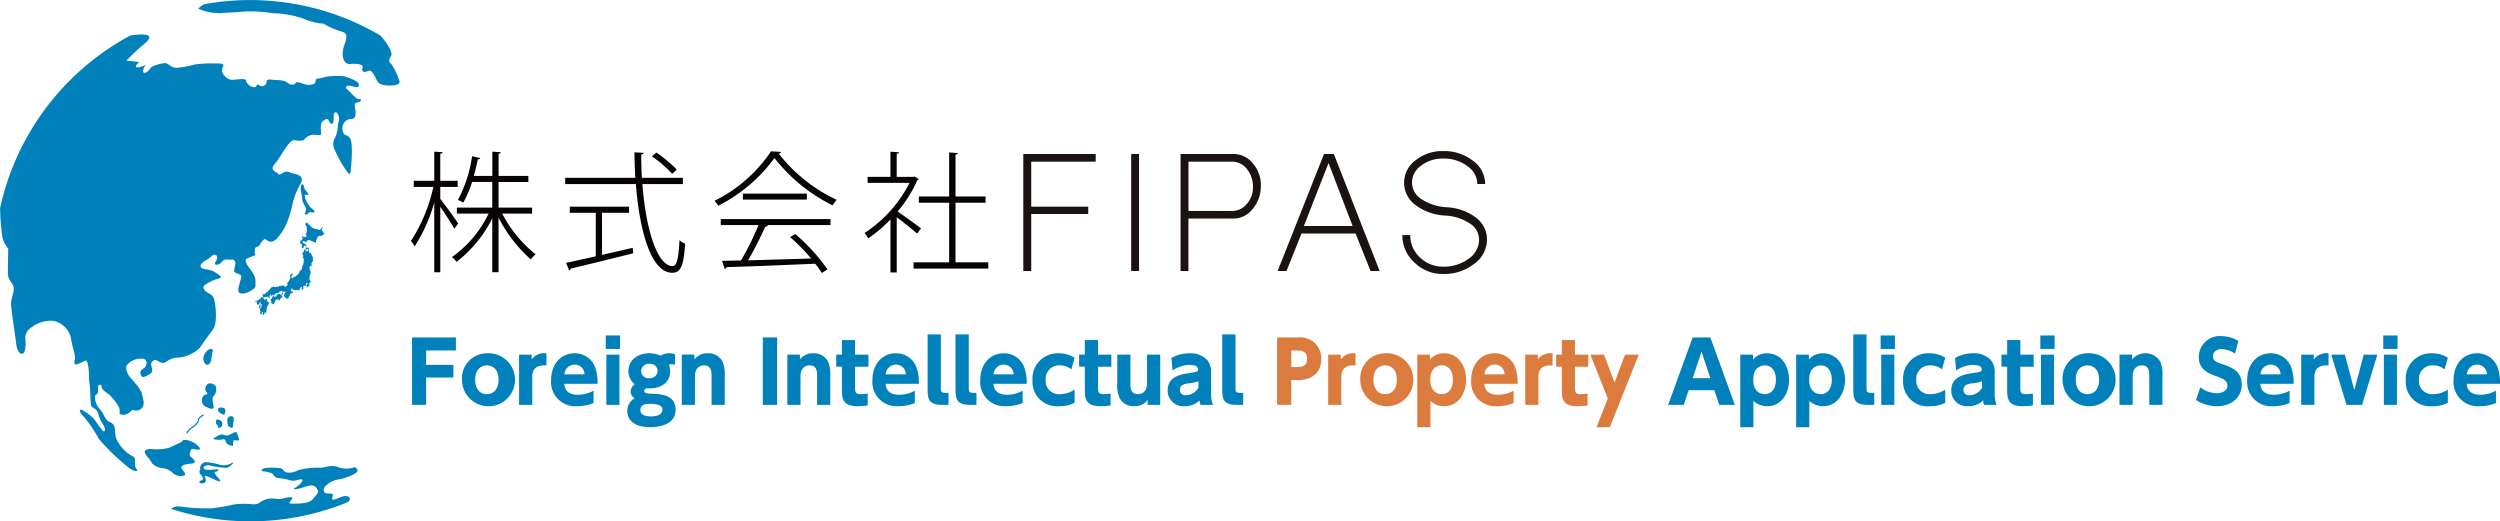 <svg xmlns="http://www.w3.org/2000/svg" width="350" height="73" viewBox="0 0 350 73">
  <g id="グループ_785" data-name="グループ 785" transform="translate(-141.656 -401.914)">
    <path id="パス_3787" data-name="パス 3787" d="M180.162,496.868c.546-.049.1-.447-.4-.846s-1.592-.7-1.79-.4-1.293.647-1.792.945a6.606,6.606,0,0,1-2.586.2c-1.393.027-.9.647-.447,1.2a5.669,5.669,0,0,1,.6.844,2.432,2.432,0,0,0,1.492.647,2.443,2.443,0,0,1,1.344.647,1.6,1.6,0,0,0,1.492.4c.7-.15-.15-.7-.25-1.095s.7-.547,1.392-.6.547-.348.15-.745-.5-.249-.3-.944.547-.2,1.094-.25" transform="translate(-10.761 -31.995)" fill="#0081bb"/>
    <path id="パス_3788" data-name="パス 3788" d="M185.812,500.707a10.722,10.722,0,0,0,2.438.347c.448-.149,1.194-.895.7-.7a2.112,2.112,0,0,1-1.592.3,9.676,9.676,0,0,0-2.041-.4.869.869,0,0,0-.795,1.1s-.349.2.1.695.3.7-.05.8-.2.5.4.348.15-.946.15-.946-.2-.2.5.051,1.442.745,1.641.647-.448-.7-.547-.845-.348-.5-.05-.5.6-.4.149-.349-1.591.2-1.79-.1.3-.5.8-.447" transform="translate(-14.819 -33.644)" fill="#0081bb"/>
    <path id="パス_3789" data-name="パス 3789" d="M207.241,454.439v0Z" transform="translate(-22.747 -17.996)" fill="#0081bb"/>
    <path id="パス_3790" data-name="パス 3790" d="M204.454,456.014l-.007,0-.023-.014c-.053-.073.021-.089-.08-.261l-.033-.048-.031-.04c-.1-.117-.022-.163-.141-.293l-.048-.054-.039-.033-.035.01-.027.017-.021,0-.017-.022-.018-.035a.254.254,0,0,1-.043-.178l0-.03-.01-.028-.055-.061-.018-.034.005-.038.012-.014.007-.008h.007v-.093l-.008-.015-.009-.027-.012-.035-.009-.03v-.013l.013-.017.006-.007v-.008l-.007-.094-.069.057-.078.027-.007-.006-.015-.007-.024-.019-.03-.021-.024-.018-.029-.014-.031-.018-.031-.025-.015-.015-.008-.015v.016l-.011.044a.474.474,0,0,1-.024.154l0,.029,0,.029a.835.835,0,0,0,.008.107l0,.037,0,.022h.007c.063-.014.1-.032.1-.1l.012-.024h.016l.014.005.008.007.008-.008.005-.014.02-.016.02-.023.014-.01.016.007.014.006.016.02.017.022.008.02.011.035,0,.044-.01.045-.009.074,0,.041-.011.039-.02.017-.022.008-.014,0-.041-.055H203.6l-.017-.014-.023-.012-.016-.035-.018-.028-.007,0h-.014l-.015.015,0,.016-.006.029.01.028,0,.044,0,.028-.014.01-.022-.006-.008-.015-.015-.012-.022,0h-.029l-.013,0v-.008l.006-.008.005-.022.022-.017.005-.022-.01-.043-.025-.041-.009-.035-.018-.027-.032-.034-.039-.025-.016-.013v.008l-.011.023-.006.028-.005.031-.012.007-.024-.02-.031-.021-.008-.012-.018.046,0,.013c.008.161.047.1-.021.286l-.012.029-.014.007c-.152.008-.1.052-.154.152l-.019.029-.012.022.008.016.016,0h.013c.108-.023.019.1.025.142l.017.027.023.014.022,0,.016.014.005.065v.087l0,.067,0,.035-.012.032-.021.024-.02.022-.02.017-.044,0-.037,0-.014-.008.025.05.08.008.007-.008.014-.008.02-.016.021-.016.022.014.025.046.015.072.019.063a1.366,1.366,0,0,1-.026.482l-.019.124-.019.112c-.044.154-.123.172-.15.4l-.012.1-.008.08-.01.058-.024.054a1.88,1.88,0,0,1-.257.231l-.04.046-.017.045-.01.058-.029.075-.038.077-.031.067-.018.039-.02.022-.035.018-.048.032-.048.04-.027.03-.027.032-.034.024c-.052.055-.119.108-.167.167l-.034.017-.03.01c-.082.051-.177.026-.255.08l-.01.037-.012.036-.018.047-.032.031-.044.01-.037-.005-.014-.02-.017-.02-.029,0-.023-.007-.022-.006-.01-.022v-.029l0-.028,0-.037,0-.035-.01-.029-.016-.028-.033-.025-.022-.02,0-.015.027-.016.056-.027.05-.027.021-.015.013-.008.034-.017.034-.031,0-.037-.009-.028.012-.023.02-.03,0-.036-.01-.037-.039-.019-.044,0-.036,0-.026.017-.02.037-.027.039-.026.025-.041.033-.048.018-.036.018-.021.01-.007.007-.02.016-.018.037,0,.05.013.072c.167.284-.038.4-.137.649l-.025.054-.039.048-.04.045-.031.048-.041.046-.026.038-.018.039-.024.053-.02.029-.012.025,0,.035.018.029.037.018.039.031.029.078,0,.065H200.9l-.024-.025c-.037-.1-.079-.025-.114.018l-.021.016-.012.022-.013.008-.008.007-.014.009-.02.024-.012.021.008.023.008.012,0,.03-.021.009-.029,0L200.6,460l-.029,0h-.023l-.02,0-.025-.02-.016-.02-.022-.014-.029,0c-.084.042-.086-.046-.088-.1l0-.037-.01-.027-.021,0-.027.023-.047.033-.042.025-.027.018h-.029l-.037,0-.035,0-.022.009-.022.008-.014.016h-.02l-.029,0-.037-.011-.037-.012-.038-.005-.029,0-.033.018h-.037l-.029,0-.028.016-.025.031-.025.038-.02.03-.021.01-.029,0-.052,0-.035,0-.044,0-.043,0-.057,0-.05.014-.051,0-.043.01-.036,0-.042.01-.013.008-.015.008-.027.01-.037,0-.016-.007-.007-.013,0-.03-.025-.033-.044-.01-.05,0-.042.026-.042.024-.049.018-.058.012-.048.027-.035.017-.035.018-.021.016-.005.022-.005.03-.027.024-.025.023-.021.017-.021.014-.019.017-.023.017-.009.037-.021.037-.012.018-.014.008-.02.023-.019.025-.021.016h-.022l-.022.009-.014.015v.022l-.005.016-.012.022-.027.031-.032.039-.034.039-.026.024-.022.009-.014.008-.014.008-.012.024,0,.022-.007.008h-.037l-.029,0-.034.018-.028.016-.034.025c-.163.229-.04.212-.353.225h-.029l-.035.018-.034.024-.026.031-.014.008-.005.016-.005.022,0,.038.015.02.018.035.018.042.012.057.018.042,0,.031,0,.022-.022.022-.012.024-.012.014-.016,0-.015-.014-.024-.027-.016-.019-.015-.006-.022.008-.027.01-.021.016-.013.016-.006.022v.008l-.008-.008-.016-.012-.022-.006-.022-.005-.022.014-.01.039-.012.044-.017.052-.012.03-.011.03-.014.016-.005.022-.012.016-.022-.005c-.1-.07-.109-.06-.156.048l-.012.023.006,0h.016l.014.006.011.022-.022.016-.028.008-.02.017-.022.009-.007-.006-.017-.022-.014-.02-.017-.013-.016-.021-.016-.005-.007-.007-.006.008-.006.022-.019.029-.02.024-.013.023.009.014.023.019.031.027.017.028-.014.015-.021,0-.024-.02-.023-.028-.037,0-.028.009-.028.01-.031-.006-.014-.027-.018-.027-.009-.014-.005.007-.014.014-.013.018-.005.027-.013.023-.013,0h-.029l-.007.009-.021.016-.02.031,0,.022.008.02.008.007.008.014h.014l.023,0,.028,0,.013-.016.006-.022.007-.009.012-.015.022-.008.021-.01v.028l.016.029.025.035.009.028,0,.037-.012.037,0,.036,0,.029.009.022.013.005.016.007v.007l0,.021-.013.016-.014.016.009.014.023,0,.029,0,.019-.01.009.014,0,.029.035.071,0,.027.016.029.022.005.022-.008.012-.016.014-.018.021-.008.022-.008-.008-.007v-.022l.012-.024.006-.015.008-.007h.014l.022,0h.029l.022-.01.005-.02,0-.022,0-.03.005-.022.023-.008.02-.009.007-.023-.01-.02-.024-.022-.016-.019V462.3l.007-.008v-.022l-.009-.02c-.027-.045.031-.05.063-.048l.036.01.037.018.033.035.009.035,0,.044,0,.037,0,.02.015.014.029,0,.022.007.024.005.014.013.017.014.021.006.016,0,.009.021-.012.039-.01.044-.019.031h-.029l-.014.009,0,.02.01.029.008.021.008.008v.006l.017.015.008.019,0,.045,0,.029-.005.016-.022.008-.025.024-.027.023-.02.032-.018.045-.017.06-.017.052-.014.022-.013.008-.023,0-.022-.012-.018-.035,0-.044.011-.035.006-.031,0-.022-.016-.014-.008-.007.005-.016.014-.007.014,0,.021.006.023,0,.023.007.008.007.006-.008a.634.634,0,0,0,.042-.185v-.014l-.007.01-.012.013-.029.025-.019.023-.014.008-.006.015-.016.008-.019.01h-.029l-.015-.02c-.012-.052,0-.138.077-.108l.014,0,.006-.014c.017-.065.034-.093-.02-.159l-.008-.014h-.008l-.022,0c-.1.046-.063.055-.087.174v.022l-.012.022c-.035.1-.131.2-.063.3l.016.02.016.013.006-.007.013-.023.018-.038.021-.016.008.012,0,.046c-.046.126.023.117.056.242l-.006.02-.01.059,0,.059.012.035.023.02.039.04.025.033v.023l-.012.03-.018.037-.012.038h-.022l-.02,0-.029.008,0,.029.01.035.031.035.016.028.018.019.015.014.023.012.038.019.037.011.022-.009.012-.016v-.007l.084.045.039-.054-.008-.016-.01-.035-.02-.048-.024-.035-.017-.035,0-.042.02-.037.035-.025h.035l.023.011.017.022.009.035.011.035a.227.227,0,0,1-.036.285l-.02.016-.007.007.008.008c.121.088.1-.055.187-.024l.023.005.018-.022.019-.037.012-.023.014-.016.028-.018.019-.022.007-.014-.01-.03,0-.035-.01-.028-.009-.014-.007-.007,0-.024.007-.02.019-.016.022-.01h.022l.015.006.024.02.009.027.008.007v.008l.009.022.022.005.044,0,.034-.032,0-.037,0-.037,0-.037v-.013l.014-.016.014-.016.019-.024.018-.045,0-.051,0-.043a.74.74,0,0,1,.024-.242l0-.051,0-.043.009-.052.011-.052.017-.06.023-.054.027-.032.027-.022.006-.022,0-.029.007-.015.02-.022.027-.033.025-.037.02-.031.011-.037.034-.031.028-.024,0-.016-.007-.012,0-.029-.01-.035-.022-.014-.023,0-.009-.014.014-.016.021-.016.021-.016,0-.044-.018-.056-.04-.048-.062-.038-.068-.038-.052-.018-.022,0-.012.015-.035.009-.035.01-.009-.005v-.007l0-.029,0-.029.015-.008.021,0,.058,0,.05-.012.012-.03-.01-.035,0-.045,0-.028,0-.03v-.022l-.017-.029-.025-.025-.022-.019-.031-.006-.035.011-.026.023-.02.023-.012.031-.013.023-.014.008h-.022l-.03,0-.03-.021-.022-.011h-.023l-.028,0-.035,0-.046-.034-.042-.061c-.068-.1-.073-.187.032-.248l.014.006.022.005.014.007.017.012.022.013.053.016.052,0,.021-.016,0-.023v-.022l0-.022,0-.028.012-.017.016.007,0,.029.009.035.037.01.043,0h.022l.014-.007.021,0,.022-.008.013-.016.005-.023.02-.023.02-.017.008.008.009.014.014.014.023.019.016.022.017.02.022.021.024.019.037.012.031.011.031.02.022.012.023.006.021-.016.018-.024.013-.029,0-.035,0-.037-.008-.02,0-.022v-.022l-.008-.022,0-.02.006-.023.005-.029.02-.016.013-.016.013-.008v-.007l.007-.014.018-.032.012-.029-.014-.006-.023-.007v-.014l.005-.023.02-.009h.088l.044.012,0,.022-.021.023-.012.023-.013.016-.006.014-.012.022,0,.037-.005.039.009.02.015.006.021,0,.014-.016,0-.029.006-.029v-.016l.015.007.022.013.037.018.038,0,.019-.022.02-.039.046-.039.048-.033.027-.017h.044l.027-.01.015.007.016.012,0,.029,0,.022-.007-.007-.008-.007-.022-.005-.022.016,0,.037,0,.044,0,.035-.005.024-.007.008-.013.008-.029.01-.026.016-.015.01-.014.007-.014.009-.012.016v.015l.008.02.016.022.008.02-.005.015c-.1.042-.056.02-.075.152l-.012.03-.02.016-.029.01-.05.019-.04.025-.014.015v.015l0,.02-.014.018-.014.008-.014.007h-.008v.008l.008.014.016.013.009.027.01.029.019.041.016.028.023.02.024.02,0,.037-.005.036-.012.023-.014.008,0,.016-.005.022v.036l.018.044.035.054.039.04.044.011.036,0,.008.008-.006.014v.014l.009.022.023.02.038.018.044.018.037.01h.035l.014-.016.005-.016v-.013l.006-.023.013-.022.035-.018.018-.024-.009-.027-.016-.021c-.013-.105.1-.042.109-.175l.012-.038.01-.037.02-.029.005-.031.006-.022-.008-.022-.01-.021.007-.016.027-.016.036,0,.037.005.015.005.007.007.007-.015.005-.03.012-.03.01-.03.015-.016.022-.008.027,0,.052,0,.044,0,.015.006h.015l.037,0,.028,0h.022l.008.007.022,0,.023.021.031.026.033.041.033.041.032.034.022.006.007-.009,0-.022.012-.038a.589.589,0,0,0,.017-.152l.012-.031.02-.023a1.048,1.048,0,0,1,.185-.131l.02-.024.02-.016.022-.01.022,0,.012-.014v-.029l0-.021-.008-.016v-.022l0-.022-.009-.02c-.044-.031-.108-.1-.055-.148l0-.03,0-.044,0-.036.036,0,.038.005h.027l.022-.009.007-.009.005-.007h.009l.007,0h.013l.014-.014,0-.044c-.04-.135.012-.12,0-.218l-.008-.022v-.007l-.022.009-.013.015,0,.029,0,.029-.007.023-.015-.007c-.086-.029-.082.047-.034.1V461l-.022,0h-.015l-.022.01-.012.016-.012.022-.02.032-.013.007-.028.018-.041.018-.036.018-.028,0-.037-.012-.031-.019-.022-.013-.024-.014-.015-.012-.022-.013-.023-.019-.024-.013-.014-.006h-.022l-.036.01-.042.011h-.013c-.054.009-.068-.032-.1.037l-.019.039-.025.031-.014.008h-.014l-.007,0h-.014l-.02.018-.021.016,0,.037.01.035.017.035.011.035-.007.016-.012.009-.029.009-.035.011-.036,0-.036.01-.029,0-.029,0-.036.01-.02.016-.035.016-.05.005-.052-.018-.018-.034a.194.194,0,0,1-.009-.109l.005-.028.012-.016h.016l.022,0,.026-.023.027-.031.012-.023,0-.022-.016-.029-.008-.02.02-.01.03.007.029.012.015.007.014-.009.012-.016.012-.023.012-.029.02-.031.042-.025.069-.035.071-.013.051,0,.031.018.044,0,.042-.018.034-.032.026-.038.04-.027.028-.015.02-.023.027-.032.039-.04.028-.023.034-.019.037-.016.035-.01.035-.01.036-.01c.228-.029.093.03.263.116l.046.01.037,0,.063-.011.049-.018.02-.03.027-.023.042-.011.046.024.018.05,0,.065-.016.06-.032.054-.048.046-.082.065-.018.024,0,.028.015.022.008.005.007.006,0,.029-.005.039-.024.052-.026.038v.022l.016.022.01.042.018.042.046.033.045.018.045.01.029.021.026.04.011.044.009.048.02.036.038.019.059.008.057,0h.052l.029.012.03.012.035-.01.028-.023.02-.024.014-.016c.118-.141-.007-.214.114-.285l.031-.046.027-.039.014-.008h.007l.012-.03.012-.039,0-.037,0-.029,0-.027.018-.032.035-.031.04-.033.026-.024.028-.016.028-.018.042,0,.059,0,.05,0c.158-.05.1-.131,0-.225l-.028,0h-.022l-.023,0-.007-.005c-.137-.091-.148-.184-.071-.329l.027-.039.019-.022.014-.008.021-.01.028-.03.032-.024.023.005.009.014v.021l0,.022-.014.023-.025.038-.025.055-.006.035.031,0,.034-.016.025-.031.015-.016.014.014a.184.184,0,0,0,.214.048h.044l.018.044,0,.052,0,.02.006-.008.029-.008.041-.027.056-.025.049-.011.037,0,.035.011h.067l.05,0,.007,0h.007l.057,0,.074.008.031.027.01.029v.014l.064-.013.018-.067.029-.09c.056-.174.1-.151.139-.251l.018-.023.029-.025.019-.023.014-.009.02-.007.022,0,.022-.009.02-.01h.022l.008.006.007,0v.008l.008.014-.005.023-.014.016-.02.023-.005.023-.006.029,0,.03-.006.03.008.011.009.024.01.027,0,.044-.011.058-.009.05-.005.024.014,0,.03,0,.035,0,.029-.01.022-.016.019-.024.013-.029.018-.039.012-.029.022-.018.021-.014.012-.024.01-.044.007-.016,0-.028-.01-.035-.016-.041-.02-.044-.009-.027.005-.023.012-.015.007-.008h.007l.007-.015.02-.031.025-.038.026-.03.037-.012h.028l.037,0,.044,0,.028.005.022.006.017.02.022.02.017.021.014.012.009.007h.006l.008-.009.012-.015.007-.023,0-.029-.01-.035-.009-.031-.016-.02-.008-.006c0-.037-.022-.151.037-.156l.007-.007.006-.023.012-.022,0-.031.007-.022.006-.015.013-.008.022-.008.027-.01.037,0,.044.011.037.019.023.021-.005.022-.025.031a2.015,2.015,0,0,0-.146.185l0,.035.009.031.01.027v.029l0,.035,0,.03.012.042-.007.037-.012.008-.022-.005h-.007v.014l.034.056c.048.054.078-.01.1-.044l.026-.031.034-.04c.118-.123.112-.056.214-.125l.025-.039-.01-.05-.018-.043-.01-.027,0-.037.01-.058.01-.059,0-.037.014-.016.006-.008h.016c.046-.084.046-.118.148-.136l.036,0h.014l.033-.039-.008-.006-.023-.02-.031-.028-.023-.018-.024-.034-.033-.049-.049-.069-.042-.07-.026-.055-.01-.042,0-.044.008-.065,0-.057,0-.037c-.028-.108.071-.187.08-.34l.012-.038.02-.022.018-.039.026-.039.01-.045,0-.043,0-.044,0-.057-.006-.074-.005-.063-.01-.043-.017-.02v-.03l0-.044-.006-.065-.006-.065-.012-.057-.009-.028L204,457.6l-.015-.013-.018-.035-.019-.049-.012-.057,0-.059.014-.087.009-.074.012-.023.022,0a.123.123,0,0,0,.106-.118l.005-.015h.015c.076,0,.114,0,.146.083l.007.016v-.016l-.01-.043,0-.043.012-.03.012-.029,0-.037-.017-.035-.015-.005h-.022l-.017-.012-.016-.029-.009-.02.005-.022.007-.009.013-.016.013-.029,0-.03v-.014l-.008-.007.006-.014.026-.039c.113-.272.091-.1.213-.322l-.01-.035-.018-.035-.01-.028.006-.029,0-.037,0-.028.006-.016-.008-.021-.01-.028.005-.023.012-.022.005-.03.013-.015v-.008" transform="translate(-18.961 -17.965)" fill="#0081bb"/>
    <path id="パス_3791" data-name="パス 3791" d="M209.3,450.837l.014-.008.029,0h.021l.022-.009.019-.024.007-.014.007-.008.007-.008.006-.008.012-.022.006-.03,0-.028-.016-.022-.008-.014-.009,0,0,.007,0,.043,0,.022-.013.014-.022,0h-.029l-.022,0h-.014l-.014.008-.028,0-.028.009-.014.016-.006.007,0-.028-.01-.036,0-.044.006-.022,0-.015-.008-.022-.008-.021-.008-.008-.009-.007-.015-.019-.018-.029-.015-.021-.016-.019-.024-.027-.016-.014-.022,0-.014.009h-.014l-.007-.016-.009-.02,0-.021.006-.03.012-.015.013-.025.007-.02-.01-.022,0-.022.006-.022.007-.023.012-.015.014-.023.005-.022-.009-.013-.008-.014,0-.022.007-.014V450.1h.015l.02-.023.02-.024-.009-.014-.023-.005-.008-.022.005-.022.007-.008.012-.007.022-.018,0-.022-.014-.006-.028,0-.022.01-.012.022-.013.015-.007.016V450l-.065.1-.063.02v.008l-.013.022-.012.03-.019.023-.019.029v.037l0,.008h-.05l-.042.012-.028.008-.022.008-.007.008-.022.01-.035,0-.037,0-.02.008c-.077-.022-.1-.048-.121-.12l-.02-.006-.037,0-.042,0-.052,0c-.065-.026-.132,0-.2-.019l-.037-.005-.037-.011c-.057-.049-.108-.05-.144-.082l-.01-.022-.007-.007,0-.008-.006.009-.02.009-.038,0-.038-.02-.03-.025-.023-.014-.023-.006L207.7,450l-.023-.019-.009-.007-.008-.007-.008-.014-.015-.014-.03-.01-.039-.02-.039-.033-.032-.041-.023-.034-.018-.028-.022-.01-.029-.007-.024-.012-.023-.014,0-.028,0-.044c-.063-.091-.127-.054-.191-.114l-.016-.035-.033-.04-.025-.042-.023-.028-.016-.013-.015-.007h-.014l-.022,0-.016-.02-.035-.055-.008-.021-.023-.006h-.014l-.022.01-.02.015-.005.022-.007.014-.006.023-.019.031-.019.023h-.015l-.008-.008-.014,0-.008-.007-.016-.014-.009-.014-.005.023,0,.029v.029c.022.044,0,.067-.012.11l-.005.022-.007.015c0,.06.022.062.073.089l.046.033.018.042.01.041.016.029c.071.1.023.12.041.228l.009.022.016.027.012.051-.01.058-.011.022-.021.017-.014.016-.012.03-.006.015-.005.015-.007.007.015.007c.139.1-.039.082.072.255l.01.035-.021.018-.034.023c-.11.14-.15.069-.14.15l0,.022.016.021.031.011.016.022v.022l-.012.022.01.028,0,.029.009.022,0,.014-.007.016-.006.007.007.014.016,0h.015l.014.005.024.02.009.035-.01.037-.025.046-.012.036-.012.024-.021.01h-.022l-.021.008-.02.018-.013.016-.022.016-.015-.006-.014-.013,0-.022-.016-.014-.022-.012-.037,0-.028.01-.026.024-.006.029,0,.021-.007.008-.014-.012-.01-.022-.016-.014-.016-.012-.023-.006-.015-.02-.017-.021-.022-.013-.024-.019-.031-.012-.014-.013h-.008l-.013.009-.013.008-.023.008h-.021l-.014,0-.019.014-.007.037-.011.039,0,.029.008.02.009.007.021.008.022-.011.022,0,.008.015.01.028.025.049.016.035-.011.03-.02.024-.027.031-.018.037-.027.039-.023.039a.291.291,0,0,1-.174.116l-.021.016-.018.022-.021.023-.012.024a1.652,1.652,0,0,1,.023.2l0,.043.01.042.011.043.024.035.023.018.024.02.022.006h.016l.019-.008.029-.009.022,0,.008.022.01.02,0,.029v.022l.016.013.007.008.023,0,.007.007,0,.022-.006.022.009.021.01.014-.014.014-.02.019-.027.022-.02.022-.005.023,0,.022v.008l0,.028.013.063.005.071c.01.047-.015.086.05.078l.029.005.016.014.009.005h.007l.022-.008.02-.018.02-.016.014-.023,0-.014.006-.008h.024l.013-.009.024-.06.005-.016.015-.008.013-.015,0-.022-.014-.014-.017,0-.007-.014.005-.015.022-.016.035-.01.034-.018.02-.023v-.014l0-.02.006-.016.015,0,.015.007.022.012.024.012.014.007.015-.008.022-.009.03.006.016.02.008.02v.007h.007l.007-.008.013-.014.022-.01.02-.01.021-.014.013-.009h.016l.005-.014.007-.015,0-.022-.008-.021-.009-.022-.023-.013-.022-.013-.024-.012-.022-.02-.023-.013-.008-.006H206.8l-.029-.006-.029,0-.028,0-.022-.012-.018-.027-.016-.035-.01-.021-.022-.012-.03,0-.028,0h-.029l-.022-.012-.023-.02-.024-.027-.024-.021-.016-.012-.014.008-.013.008-.029.01-.022-.007-.015,0-.008-.022v-.03l0-.02.005-.022.012-.023.02-.031.019-.03,0-.022-.016-.028-.01-.02.021-.024.057-.012.071-.005.052,0,.022,0,.015.007.007.007.01.012.015.014.016.021.024.027.024.027.016.012h.008v-.014l.014-.009.014.007,0,.028,0,.031-.005.014.044.018.007-.007.005-.016.02-.03.026-.039.02-.017.019-.023.02-.031.021-.029.012-.023.021-.016.027-.018.02-.016.026-.025a.216.216,0,0,1,.3-.009l.045.017.052,0,.052,0,.037.012c.18.238.146.031.287.143l.04.041.053.031.037.018h.023l.02-.007.027-.01.037,0,.039.019.024.026.03.012.024.014.022.013.015.013.007.006.008-.006.006-.009a.376.376,0,0,0,.03-.255l0-.037,0-.037a3.2,3.2,0,0,1,.165-.377l.026-.047.012-.014.007.007h.015c.061-.076.112-.144.178-.218l.029-.009.022,0,.022.014.023.012.022.006.037,0,.042-.011.051,0,.037,0,.014.007.016.012.022.014.022,0,0-.028,0-.036,0-.037.007-.021.014,0,.024.012c.073.074.085.042.127-.031l.019-.03.012-.038.012-.023.015-.008.014.005.028-.01.021-.017.013-.014v-.022l.005-.021.013-.009" transform="translate(-22.318 -16.218)" fill="#0081bb"/>
    <path id="パス_3792" data-name="パス 3792" d="M184.918,402.508a7.875,7.875,0,0,0-.784.607,7.325,7.325,0,0,0,2.934.646c1.294-.1,2.238-.1,3.682-.25a21.6,21.6,0,0,1,3.83.25,14.069,14.069,0,0,1,4.229.745,8.993,8.993,0,0,0,2.536.7c.6,0,.2.048,1.541.647s1.99.447,1.99,1.193-.4,1.145-.5,2.14.3,1.788,1.095,1.69,1.741.05,1.692.4-.2.7.3.7.7-.547,1.242.348.5,1.344,1.393,1.493,2.238.1,2.238-.449a8.785,8.785,0,0,0-1.094-2.387c-.2-.348-.647-.348-.1-1.244.252-.41-.379-1.574-1.47-2.835a35.937,35.937,0,0,0-24.756-4.385" transform="translate(-14.733)" fill="#0081bb"/>
    <path id="パス_3793" data-name="パス 3793" d="M152.091,454.865c-.1.853.15.7.944.353s.747-.5.946.4.049,1.456.2,2.457.1,2.355.2,2.958.449.45.8.9.2.852.845,1.855.2,1.3-.1.85-.4-.45-.795-1.1a5.066,5.066,0,0,0-1.692-1.5c-.8-.551-.8.05-.05.752a21.062,21.062,0,0,1,2.138,3.158,30.057,30.057,0,0,0,4.18,4.009c.6.5,1.443.6,1.094.2s-.2-.751-.248-1.3-.2-.351-.945-.9a5.537,5.537,0,0,1-1.592-1.906c-.3-.6-.148-.852-.3-1.654a1.073,1.073,0,0,0-.846-.9c-.547-.4-.746-1.2-1.144-1.655a2.551,2.551,0,0,1-.746-1.455c-.1-.652.049-.6.248-.75s.15-.6.15-1,.547-.4.5-.049.6.8,1.044,1.1a7,7,0,0,1,1.244,1.553c.447.6.1,1.054.3,1.2a1.2,1.2,0,0,0,1.193-.15c.448-.3.348-.452.746-.4a1.055,1.055,0,0,0,1.194-.4c.3-.5.148-.9-.05-1.8s-1.294-1.905-1.741-2.506-.745-1.4-.149-1.853a2.51,2.51,0,0,1,1.792-.652c.944-.051.795.9.5,1.2s-.8.4-.6,1,.547.348,1.194,0,.4-.7.3-1.2a.616.616,0,0,1,.449-.8c.3-.1.747.4,1.193.4s.9-.752,2.089-.752a4.94,4.94,0,0,0,3.035-1.352c.249-.4,1.342-1.905,1.84-2.557s.5-2.155.348-3.358-.3-1.4-.945-1.754-.943-.853-.5-1.154a5.827,5.827,0,0,1,1.941-.9c.746-.152-.2-.6-.548-.9a3.206,3.206,0,0,0-1.393-.4c-.446-.1-.845-.3-.5-.751s.8-.5,1.393-1.053,1.094,0,.647.652.3.7.795.15.647-.3,1.294-.351.7.4.547,1.054-.2.7.5.95.348.553.2,1.2-.348,1.1-.1,1.4,1.093.151,1.741-.3.548-.351.548-1.305-.846-1.653-1.2-2.355-.148-.752.647-1.052.448-.1.448-.652.05-.652.4-.752.3-.35.647-.751.4-.351.745-.1.8.252,1.344-.3a10.7,10.7,0,0,0,1.145-1.655,15.2,15.2,0,0,0,1.043-3.307,11.07,11.07,0,0,1,1.094-2.708c.6-1.05-.447-1.3-.995-1.4s-.745-.5-1.492-.1-.348.249-1.044-.151-.3-.853.15-1.4.944-1.5,1.641-2.406.9-.552,1.393-.552.8,0,.945-.251a1.711,1.711,0,0,1,1.592-.551c.945.05.647-.05.647-.851s.049-.953.6-1.3.6.6.9.6.3-.6.3-1.1.347-.8.645-.15-.05,1.051-.05,1.453a4.929,4.929,0,0,1-.4,1.754,1.544,1.544,0,0,0-.15,1.4,14.182,14.182,0,0,0,1.541,2.907c.7,1,.747,1.054.845-.251a18.915,18.915,0,0,0,.1-2.857c-.048-1.1-.3-1.4-.794-1.554s-.6-1-.448-1.4a1.251,1.251,0,0,1,1.195-.9c.646.05.646-.752.546-1.354s-.2-.852.3-.951.747-.453.248-.453-1.344-1.151-1.692-1.4-.1-.652.6-.451,1.044.3,1.044-.2-1.543-1-2.039-1.154a9.733,9.733,0,0,0-2.09,0c-.5,0-.946.252-1.541.3s-.2.5-.6.752a2.086,2.086,0,0,1-1.641-.051c-.646-.2-.845-.25-.946-.049s-.6.4-1.144-.05-1.541-.351-1.941-.4-.944-.152-.994.25a.608.608,0,0,1-.895.552c-.6-.2-.3-.3-.548.1s-1.342-.2-1.393-.75-1.59-.051-2.236-.2-1.444-1.051-1.046-1.7-.547-.553-1.245-.553a14.637,14.637,0,0,0-2.685.151,13.166,13.166,0,0,1-2.487.454c-.8.049-1.194-.653-1.64-.653a5.228,5.228,0,0,0-1.842.5c-.3.2-.6.9-1.095.852s.2-1.154.2-1.154a2.206,2.206,0,0,1-1.193.4c-.547-.051.3-.751.3-.751l-1.791-.2a26.035,26.035,0,0,1,2.637-2.458c1.454-1.3-.211-1.348-2.114-1.05a36.184,36.184,0,0,0-18.219,24.144,31.769,31.769,0,0,0,.338,4.222,4.377,4.377,0,0,0,.8,1.456s-.05,2.406-.05,3.357.349,1.054.7,1.754-.2,1.654-.25,2.457.6,4.66.7,5.662.5,1.6.9,1.5.5-1.3.4-2.007a1.7,1.7,0,0,1,.8-1.651,4.5,4.5,0,0,1,3.033-.954,3.112,3.112,0,0,1,2.587,2.658c.3,1.653.6,2,.5,2.855" transform="translate(0 -2.547)" fill="#0081bb"/>
    <path id="パス_3794" data-name="パス 3794" d="M207.03,442.619c.178.076.229,0,.052-.281s-.432-.458-.484-.737-.2-.662-.38-.381c-.274.429.05,1.272.1,1.96s.534,1.067.534,1.374a1.45,1.45,0,0,1-.153.634c-.1.306.409.154.432.052a.35.35,0,0,1,.459-.18c.229.1.688,0,.331-.33a2.7,2.7,0,0,1-.839-.916,2.371,2.371,0,0,1-.408-1.119c0-.076.178-.151.356-.076" transform="translate(-22.354 -13.424)" fill="#0081bb"/>
    <path id="パス_3795" data-name="パス 3795" d="M183.209,490.887c0,.237-.295.664-.856,1.021a2.127,2.127,0,0,0-.778.833l.159.073a2,2,0,0,1,.713-.758c.56-.357.936-.825.936-1.169,0-.169.378-.433.648-.569l-.079-.155c-.123.062-.744.389-.744.724" transform="translate(-13.845 -30.225)" fill="#0081bb"/>
    <path id="パス_3796" data-name="パス 3796" d="M191.167,491.863c0-.5.3-1.145-.1-1.295s-.8.2-.7.747l.1.548c.349.3.7.5.7,0" transform="translate(-16.89 -30.357)" fill="#0081bb"/>
    <path id="パス_3797" data-name="パス 3797" d="M190.7,494.987c.547.1.2-.5.1-.746s-.1-.6-.547-.348a4.635,4.635,0,0,1-.746.348c-.349.149-.745-.1-1-.1a3.662,3.662,0,0,0-.995.5c-.346.214.4.249.8.249s.5-.2.7,0,.1.6.647.745.5.2.5-.2,0-.545.546-.446" transform="translate(-15.874 -31.407)" fill="#0081bb"/>
    <path id="パス_3798" data-name="パス 3798" d="M185.454,486.8c.449.2,1.293.647,1.095-.2s-.149-1.143.048-1.293a1.538,1.538,0,0,0,.3-1.342c-.2-.35-.9-.6-1.195-.3a.8.8,0,0,0-.048,1.193c.235.325-.449.1-.647.646a.994.994,0,0,0,.447,1.293" transform="translate(-15.009 -27.948)" fill="#0081bb"/>
    <path id="パス_3799" data-name="パス 3799" d="M203.028,506.183c.033-.02.062-.04.084-.056.6-.447.05-1.1-.945-.7s-1.492.6-1.243,0-.3-.447-.8-.5-.647-.695-.048-1.143a3.189,3.189,0,0,1,1.64-.8,7.19,7.19,0,0,0,2.387-.845c.747-.448-.049-.9-.049-.9a3.279,3.279,0,0,1-2.238.049c-.994-.447-1.94.05-2.587.05a10.259,10.259,0,0,0-3.134.348,2.392,2.392,0,0,1-1.641.3c-.449-.1-.3-.547-.946-.6a8.839,8.839,0,0,0-1.989,0c-.6.1-.646.4-.348.449a5.1,5.1,0,0,1,1.194.248c.547.2.1.647,1.343.747s1.344.548,2.438.2.4.6-.348,1.044.149.3,1.243-.05,1.393-.248,1.742.3-.2.845-.6,1.393-1.592.647-2.538.647-.894,0-.447-.547-.6-.349-1.293-.151-1.441-.249-2.437.151-.647.6-1.592.646a12.152,12.152,0,0,0-2.686,0,28.527,28.527,0,0,1-3.134.548,24.651,24.651,0,0,1-4.477-.25,1.612,1.612,0,0,0-1.255.332,35.994,35.994,0,0,0,24.7-.922" transform="translate(-12.719 -33.941)" fill="#0081bb"/>
    <path id="パス_3800" data-name="パス 3800" d="M186.354,477.636a11.327,11.327,0,0,1,.2-1.144c.049-.547-.647-.25-.946.149a1.3,1.3,0,0,0-.248,1.442c.4.8.994.051.994-.447" transform="translate(-15.113 -25.442)" fill="#0081bb"/>
    <path id="パス_3801" data-name="パス 3801" d="M189.235,489.732s.4-.647.05-.9-1.144-.2-.846.4c.142.285.8.5.8.5" transform="translate(-16.203 -29.73)" fill="#0081bb"/>
    <path id="パス_3802" data-name="パス 3802" d="M187.942,491.667c.046.052.086.1.12.145.356.468.018.545.426.453.449-.1.4-.745.2-.945a1.228,1.228,0,0,0-.7-.2l-.049.546" transform="translate(-16.053 -30.475)" fill="#0081bb"/>
    <path id="パス_3803" data-name="パス 3803" d="M233.845,440.773c.549.659,2.158,2.89,2.506,3.438l-.549.732c-.348-.64-1.28-2.1-1.958-3.072v9.162H233v-9.783a22.4,22.4,0,0,1-2.743,6.163,3.065,3.065,0,0,0-.53-.75,22.965,22.965,0,0,0,3.145-7.571h-2.743v-.86H233v-4.079l1.171.073c-.019.11-.11.2-.33.219v3.786h2.433v.86h-2.433Zm12.856,2.048h-4.187a17.59,17.59,0,0,0,4.682,5.705,3.559,3.559,0,0,0-.677.714A20.006,20.006,0,0,1,242,443.387v7.644h-.879v-7.553a17.461,17.461,0,0,1-5.01,6.108,2.829,2.829,0,0,0-.64-.677,15.793,15.793,0,0,0,5.138-6.089h-4.444v-.841h4.956v-3.585H238.29a14.989,14.989,0,0,1-1.226,2.89,4.673,4.673,0,0,0-.75-.367,18.5,18.5,0,0,0,1.976-6.126l1.152.256c-.037.111-.146.183-.348.183-.128.677-.329,1.482-.567,2.323h2.6v-3.4l1.189.073c-.018.11-.091.2-.31.219v3.109h4.169v.841H242v3.585h4.7Z" transform="translate(-30.547 -11.005)" fill="#070303"/>
    <path id="パス_3804" data-name="パス 3804" d="M279.275,438.736h-5.669c.475,6.217,2.048,11.485,4.242,11.485.567,0,.823-1.06.951-3.621a2.389,2.389,0,0,0,.8.476c-.219,3.091-.6,4.078-1.81,4.078-2.944,0-4.572-5.743-5.1-12.417H262.8v-.878h9.821c-.074-1.171-.11-2.378-.128-3.566l1.28.073c0,.127-.109.2-.329.237,0,1.1.036,2.177.091,3.255h5.743Zm-11.32,4.024v5.889c1.39-.311,2.871-.659,4.3-.988l.073.768c-3.2.8-6.638,1.646-8.741,2.139a.339.339,0,0,1-.237.257l-.421-1.061c1.116-.238,2.56-.548,4.152-.915V442.76h-3.639v-.86h8.3v.86Zm7.607-8.43a18.013,18.013,0,0,1,2.853,2.378l-.639.6a16.384,16.384,0,0,0-2.835-2.45Z" transform="translate(-42.016 -11.054)" fill="#070303"/>
    <path id="パス_3805" data-name="パス 3805" d="M304.129,434.16a.394.394,0,0,1-.329.238,22.058,22.058,0,0,0,8.12,6.472,5.008,5.008,0,0,0-.585.768,23.626,23.626,0,0,1-8.138-6.619,22.157,22.157,0,0,1-7.864,6.674,6.024,6.024,0,0,0-.53-.695,20.307,20.307,0,0,0,7.918-6.931ZM295.679,444.4v-.841h15.362v.841h-8.924l.164.055c-.054.109-.182.164-.383.182a47.585,47.585,0,0,1-2.4,4.7l8.832-.256a28.612,28.612,0,0,0-2.944-3l.732-.421a26.472,26.472,0,0,1,4.5,4.938l-.786.512a13.662,13.662,0,0,0-.933-1.3c-4.553.2-9.436.4-12.417.475-.018.165-.127.219-.256.256l-.365-1.133,2.652-.056a39.051,39.051,0,0,0,2.45-4.956Zm3.091-4.407h8.961v.841H298.77Z" transform="translate(-53.116 -10.976)" fill="#070303"/>
    <path id="パス_3806" data-name="パス 3806" d="M334.553,437.993c-.018.073-.129.129-.2.147a18.244,18.244,0,0,1-2.762,4.388c.841.568,2.743,1.958,3.273,2.359l-.549.732c-.548-.493-1.92-1.592-2.852-2.285v7.735h-.879v-7.424a20.361,20.361,0,0,1-3.109,2.651,3.239,3.239,0,0,0-.53-.749,18.24,18.24,0,0,0,6.308-7.022h-5.871v-.842h3.2v-3.529l1.207.091c-.018.11-.11.184-.329.2v3.237h2.3l.183-.054Zm5.138,11.649h4.59v.878H333.821v-.878H338.8V441.3h-4.242v-.878H338.8v-6.163l1.225.092c-.018.108-.11.2-.329.219v5.852H343.9v.878h-4.206Z" transform="translate(-64.264 -11.006)" fill="#070303"/>
    <rect id="長方形_22994" data-name="長方形 22994" width="350" height="72.24" transform="translate(141.656 402.674)" fill="none"/>
    <path id="パス_3807" data-name="パス 3807" d="M360.991,451.029V434.653h10.135v1.077H362.1v6.3h7.981v1.022H362.1v7.981Z" transform="translate(-76.072 -11.178)" fill="#1a1311"/>
    <path id="パス_3808" data-name="パス 3808" d="M384.115,451.029V434.653h1.1v16.376Z" transform="translate(-84.092 -11.178)" fill="#1a1311"/>
    <path id="パス_3809" data-name="パス 3809" d="M394.7,451.029V434.653h7.4a3.424,3.424,0,0,1,2.707,1.3,4.584,4.584,0,0,1,1.132,3.12,4.907,4.907,0,0,1-1.132,3.259,3.373,3.373,0,0,1-2.707,1.354h-6.3v7.346Zm7.208-8.4a2.64,2.64,0,0,0,2.071-.995,3.454,3.454,0,0,0,.856-2.375,3.854,3.854,0,0,0-.856-2.513,2.613,2.613,0,0,0-2.071-1.022h-6.1v6.9Z" transform="translate(-87.765 -11.178)" fill="#1a1311"/>
    <path id="パス_3810" data-name="パス 3810" d="M415.505,451.029l6.49-16.376h1.381l6.408,16.376h-1.271l-2.1-5.247h-7.567l-2.1,5.247Zm10.494-6.3-3.369-8.809-3.453,8.809Z" transform="translate(-94.979 -11.178)" fill="#1a1311"/>
    <path id="パス_3811" data-name="パス 3811" d="M443.93,449.622a5.054,5.054,0,0,1-1.685-3.839h1.1a4.166,4.166,0,0,0,1.353,3.12,4.536,4.536,0,0,0,3.259,1.3,5.819,5.819,0,0,0,3.562-1.105,3.269,3.269,0,0,0,1.463-2.679,2.693,2.693,0,0,0-1.3-2.265,6.858,6.858,0,0,0-3.424-1.1,7.528,7.528,0,0,1-4.2-1.491,3.861,3.861,0,0,1,.027-6.242,5.947,5.947,0,0,1,3.867-1.3,6.592,6.592,0,0,1,4.17,1.353,4.038,4.038,0,0,1,1.712,3.259h-1.1a3.07,3.07,0,0,0-1.409-2.513,5.405,5.405,0,0,0-3.368-1.05,4.94,4.94,0,0,0-3.094.994,2.894,2.894,0,0,0-1.27,2.375,2.769,2.769,0,0,0,1.326,2.32,7.269,7.269,0,0,0,3.562,1.132,7.4,7.4,0,0,1,4.087,1.464,3.818,3.818,0,0,1,1.519,3.065,4.2,4.2,0,0,1-1.8,3.4,6.811,6.811,0,0,1-4.335,1.408A5.585,5.585,0,0,1,443.93,449.622Z" transform="translate(-104.254 -10.959)" fill="#1a1311"/>
    <g id="グループ_783" data-name="グループ 783" transform="translate(199.342 448.722)">
      <path id="パス_3812" data-name="パス 3812" d="M235.761,477.526V479.3h-3.815v3.827h-1.973v-9.44h6.14v1.82h-4.168v2.02Z" transform="translate(-229.973 -473.253)" fill="#0081bb"/>
      <path id="パス_3813" data-name="パス 3813" d="M244.156,477.084a3.712,3.712,0,1,1-3.475,3.7A3.49,3.49,0,0,1,244.156,477.084Zm0,5.718c1.069,0,1.644-.845,1.644-2.019,0-2.008-1.515-2.008-1.644-2.008-.563,0-1.632.34-1.632,2.008C242.524,481.957,243.1,482.8,244.156,482.8Z" transform="translate(-233.687 -474.431)" fill="#0081bb"/>
      <path id="パス_3814" data-name="パス 3814" d="M252.917,484.305v-7.032h1.761v.681a2.133,2.133,0,0,1,2.067-.857v1.69c-.916-.059-1.984.106-1.984,1.609v3.909Z" transform="translate(-237.931 -474.431)" fill="#0081bb"/>
      <path id="パス_3815" data-name="パス 3815" d="M261.624,481.358c.046.446.176,1.526,1.89,1.526a4.46,4.46,0,0,0,2.206-.564v1.726a5.877,5.877,0,0,1-2.289.445,3.392,3.392,0,0,1-3.652-3.651c0-2.206,1.351-3.757,3.276-3.757a3.018,3.018,0,0,1,2.877,1.926,6.417,6.417,0,0,1,.352,2.348Zm2.83-1.327a1.358,1.358,0,0,0-1.4-1.362,1.435,1.435,0,0,0-1.409,1.362Z" transform="translate(-240.311 -474.431)" fill="#0081bb"/>
      <path id="パス_3816" data-name="パス 3816" d="M273.491,475.146h-2v-1.89h2Zm-.082,7.831h-1.831v-7.032h1.831Z" transform="translate(-244.374 -473.103)" fill="#0081bb"/>
      <path id="パス_3817" data-name="パス 3817" d="M282.8,478.7a1.193,1.193,0,0,0-.458-.082,1.141,1.141,0,0,0-.411.071,2.232,2.232,0,0,1,.176.939c0,1.656-1.421,2.372-2.877,2.372-.188,0-.329-.012-.434-.012a.516.516,0,0,0-.329.4c0,.282.446.329,1.233.364,1.6.071,3.17.353,3.17,2.243,0,2.125-2.36,2.43-3.581,2.43-2.231,0-3.182-1.033-3.182-2.265a2.075,2.075,0,0,1,1.033-1.785,1.14,1.14,0,0,1-.563-.951,1.337,1.337,0,0,1,.575-1.01,2.276,2.276,0,0,1-.88-1.843c0-1.455,1.2-2.489,2.912-2.489a3.317,3.317,0,0,1,1.561.341,2.346,2.346,0,0,1,1.245-.341,1.783,1.783,0,0,1,.81.153Zm-3.6,5.459c-.693,0-1.256.188-1.256.869,0,.787.939.893,1.514.893.364,0,1.573-.059,1.573-.939C281.032,484.317,280.257,484.164,279.2,484.164Zm-1.15-4.567a1.019,1.019,0,0,0,1.138.975,1.046,1.046,0,0,0,1.163-1.01,1.017,1.017,0,0,0-1.139-1A1.055,1.055,0,0,0,278.05,479.6Z" transform="translate(-245.976 -474.431)" fill="#0081bb"/>
      <path id="パス_3818" data-name="パス 3818" d="M287.792,484.3v-7.032h1.761v.681a2.234,2.234,0,0,1,1.879-.869,2.211,2.211,0,0,1,2.054,1.151,4.578,4.578,0,0,1,.317,2.114V484.3h-1.844V480.29c0-.634-.011-1.515-1.056-1.515-.2,0-1.268.047-1.268,1.515V484.3Z" transform="translate(-250.026 -474.431)" fill="#0081bb"/>
      <path id="パス_3819" data-name="パス 3819" d="M307.161,473.687v9.44h-2v-9.44Z" transform="translate(-256.052 -473.253)" fill="#0081bb"/>
      <path id="パス_3820" data-name="パス 3820" d="M310.412,484.3v-7.032h1.761v.681a2.236,2.236,0,0,1,1.879-.869,2.213,2.213,0,0,1,2.055,1.151,4.588,4.588,0,0,1,.317,2.114V484.3H314.58V480.29c0-.634-.012-1.515-1.057-1.515-.2,0-1.268.047-1.268,1.515V484.3Z" transform="translate(-257.872 -474.431)" fill="#0081bb"/>
      <path id="パス_3821" data-name="パス 3821" d="M321.685,474.245h1.843v2.043H325.4v1.69h-1.867v3.041c0,.587.14.8.786.8a6.409,6.409,0,0,0,.975-.082V483.4a11.642,11.642,0,0,1-1.444.105c-2.161,0-2.161-1.232-2.161-2.359v-3.17h-.8v-1.69h.8Z" transform="translate(-261.505 -473.446)" fill="#0081bb"/>
      <path id="パス_3822" data-name="パス 3822" d="M330.492,481.358c.046.446.176,1.526,1.89,1.526a4.464,4.464,0,0,0,2.207-.564v1.726a5.881,5.881,0,0,1-2.289.445,3.392,3.392,0,0,1-3.652-3.651c0-2.206,1.351-3.757,3.276-3.757a3.017,3.017,0,0,1,2.876,1.926,6.4,6.4,0,0,1,.352,2.348Zm2.83-1.327a1.358,1.358,0,0,0-1.4-1.362,1.436,1.436,0,0,0-1.41,1.362Z" transform="translate(-264.197 -474.431)" fill="#0081bb"/>
      <path id="パス_3823" data-name="パス 3823" d="M343.406,482.9h-.833c-1.855,0-2.1-.692-2.1-2.136v-7.737h1.855v7.585c0,.423.094.6.6.6h.481Z" transform="translate(-268.297 -473.022)" fill="#0081bb"/>
      <path id="パス_3824" data-name="パス 3824" d="M349.389,482.9h-.834c-1.854,0-2.1-.692-2.1-2.136v-7.737h1.855v7.585c0,.423.094.6.6.6h.481Z" transform="translate(-270.372 -473.022)" fill="#0081bb"/>
      <path id="パス_3825" data-name="パス 3825" d="M353.6,481.358c.047.446.176,1.526,1.89,1.526a4.461,4.461,0,0,0,2.207-.564v1.726a5.878,5.878,0,0,1-2.289.445,3.392,3.392,0,0,1-3.651-3.651c0-2.206,1.35-3.757,3.276-3.757a3.018,3.018,0,0,1,2.877,1.926,6.417,6.417,0,0,1,.352,2.348Zm2.83-1.327a1.358,1.358,0,0,0-1.4-1.362,1.435,1.435,0,0,0-1.409,1.362Z" transform="translate(-272.21 -474.431)" fill="#0081bb"/>
      <path id="パス_3826" data-name="パス 3826" d="M368.859,484.012a4.426,4.426,0,0,1-2.16.481,3.424,3.424,0,0,1-3.734-3.662,3.522,3.522,0,0,1,3.664-3.746,4.032,4.032,0,0,1,2.231.623l-.458,1.632a2.431,2.431,0,0,0-1.621-.564,1.87,1.87,0,0,0-1.972,2.008,1.849,1.849,0,0,0,2.007,2.019,3.775,3.775,0,0,0,2.043-.634Z" transform="translate(-276.099 -474.431)" fill="#0081bb"/>
      <path id="パス_3827" data-name="パス 3827" d="M373.753,474.245H375.6v2.043h1.866v1.69H375.6v3.041c0,.587.14.8.786.8a6.425,6.425,0,0,0,.975-.082V483.4a11.667,11.667,0,0,1-1.444.105c-2.161,0-2.161-1.232-2.161-2.359v-3.17h-.8v-1.69h.8Z" transform="translate(-279.564 -473.446)" fill="#0081bb"/>
      <path id="パス_3828" data-name="パス 3828" d="M387.141,477.373V484.4H385.38v-.681a2.263,2.263,0,0,1-1.89.869,2.19,2.19,0,0,1-2.042-1.15,4.58,4.58,0,0,1-.317-2.114v-3.956h1.843v4.015c0,.634.012,1.514,1.057,1.514.2,0,1.268-.047,1.268-1.514v-4.015Z" transform="translate(-282.399 -474.531)" fill="#0081bb"/>
      <path id="パス_3829" data-name="パス 3829" d="M392.456,477.742a5.082,5.082,0,0,1,2.513-.658,3.184,3.184,0,0,1,2.525.975,2.647,2.647,0,0,1,.516,1.831v2.63a4.307,4.307,0,0,0,.27,1.784h-1.749a1.561,1.561,0,0,1-.129-.634,2.884,2.884,0,0,1-2.09.822,2.186,2.186,0,0,1-2.383-2.207c0-1.8,1.55-2.2,2.83-2.4,1.233-.187,1.444-.222,1.444-.563,0-.293-.293-.611-1.174-.611a4.418,4.418,0,0,0-2.419.775Zm3.781,3.24a4.571,4.571,0,0,1-1.444.317c-.728.093-1.15.329-1.15.916a.727.727,0,0,0,.822.739,2.084,2.084,0,0,0,1.773-1.045Z" transform="translate(-286.144 -474.431)" fill="#0081bb"/>
      <path id="パス_3830" data-name="パス 3830" d="M406.56,482.9h-.834c-1.855,0-2.1-.692-2.1-2.136v-7.737h1.855v7.585c0,.423.094.6.6.6h.481Z" transform="translate(-290.201 -473.022)" fill="#0081bb"/>
      <path id="パス_3831" data-name="パス 3831" d="M418.422,473.687a2.9,2.9,0,0,1,3.146,3.029c0,1.9-1.268,2.935-3.323,2.935h-.869v3.475h-1.984v-9.44Zm-.4,4.145c.7,0,1.562,0,1.562-1.139,0-1.01-.6-1.186-1.562-1.186h-.645v2.325Z" transform="translate(-294.283 -473.253)" fill="#dc7b3e"/>
      <path id="パス_3832" data-name="パス 3832" d="M426.335,484.305v-7.032H428.1v.681a2.132,2.132,0,0,1,2.066-.857v1.69c-.916-.059-1.984.106-1.984,1.609v3.909Z" transform="translate(-298.078 -474.431)" fill="#dc7b3e"/>
      <path id="パス_3833" data-name="パス 3833" d="M436.691,477.084a3.712,3.712,0,1,1-3.475,3.7A3.49,3.49,0,0,1,436.691,477.084Zm0,5.718c1.069,0,1.644-.845,1.644-2.019,0-2.008-1.515-2.008-1.644-2.008-.563,0-1.632.34-1.632,2.008C435.059,481.957,435.635,482.8,436.691,482.8Z" transform="translate(-300.464 -474.431)" fill="#dc7b3e"/>
      <path id="パス_3834" data-name="パス 3834" d="M447.218,477.953a2.551,2.551,0,0,1,1.961-.869c1.984,0,3.088,1.738,3.088,3.7,0,1.878-1.034,3.709-3.1,3.709a2.756,2.756,0,0,1-1.89-.751v3.686h-1.843V477.273h1.784Zm1.644,4.848c.975,0,1.561-.786,1.561-2.019,0-1.21-.575-2.008-1.561-2.008-.352,0-1.609.141-1.609,2.008S448.5,482.8,448.862,482.8Z" transform="translate(-304.702 -474.431)" fill="#dc7b3e"/>
      <path id="パス_3835" data-name="パス 3835" d="M458.83,481.358c.047.446.176,1.526,1.89,1.526a4.462,4.462,0,0,0,2.207-.564v1.726a5.878,5.878,0,0,1-2.289.445,3.392,3.392,0,0,1-3.651-3.651c0-2.206,1.35-3.757,3.276-3.757a3.017,3.017,0,0,1,2.876,1.926,6.4,6.4,0,0,1,.353,2.348Zm2.83-1.327a1.358,1.358,0,0,0-1.4-1.362,1.435,1.435,0,0,0-1.409,1.362Z" transform="translate(-308.709 -474.431)" fill="#dc7b3e"/>
      <path id="パス_3836" data-name="パス 3836" d="M468.576,484.305v-7.032h1.761v.681a2.134,2.134,0,0,1,2.067-.857v1.69c-.916-.059-1.984.106-1.984,1.609v3.909Z" transform="translate(-312.728 -474.431)" fill="#dc7b3e"/>
      <path id="パス_3837" data-name="パス 3837" d="M475.986,474.245h1.843v2.043H479.7v1.69h-1.867v3.041c0,.587.141.8.788.8a6.416,6.416,0,0,0,.974-.082V483.4a11.668,11.668,0,0,1-1.444.105c-2.16,0-2.16-1.232-2.16-2.359v-3.17h-.8v-1.69h.8Z" transform="translate(-315.021 -473.446)" fill="#dc7b3e"/>
      <path id="パス_3838" data-name="パス 3838" d="M484.978,483.513l-2.442-6.14h1.914l1.468,3.909,1.468-3.909h1.926l-4.051,10.155H483.4Z" transform="translate(-317.57 -474.531)" fill="#dc7b3e"/>
      <path id="パス_3839" data-name="パス 3839" d="M502.075,481.072l-.681,2.054H499.21l3.429-9.44h2.477l3.428,9.44H506.36l-.681-2.054Zm3.041-1.679-1.233-3.722-1.244,3.722Z" transform="translate(-323.353 -473.253)" fill="#0081bb"/>
      <path id="パス_3840" data-name="パス 3840" d="M516.447,477.953a2.549,2.549,0,0,1,1.96-.869c1.985,0,3.088,1.738,3.088,3.7,0,1.878-1.033,3.709-3.1,3.709a2.757,2.757,0,0,1-1.891-.751v3.686h-1.843V477.273h1.785Zm1.643,4.848c.975,0,1.562-.786,1.562-2.019,0-1.21-.575-2.008-1.562-2.008-.352,0-1.609.141-1.609,2.008S517.727,482.8,518.09,482.8Z" transform="translate(-328.712 -474.431)" fill="#0081bb"/>
      <path id="パス_3841" data-name="パス 3841" d="M528.431,477.953a2.55,2.55,0,0,1,1.961-.869c1.984,0,3.087,1.738,3.087,3.7,0,1.878-1.033,3.709-3.1,3.709a2.756,2.756,0,0,1-1.89-.751v3.686h-1.844V477.273h1.785Zm1.644,4.848c.975,0,1.561-.786,1.561-2.019,0-1.21-.575-2.008-1.561-2.008-.353,0-1.609.141-1.609,2.008S529.711,482.8,530.075,482.8Z" transform="translate(-332.869 -474.431)" fill="#0081bb"/>
      <path id="パス_3842" data-name="パス 3842" d="M541.818,482.9h-.833c-1.855,0-2.1-.692-2.1-2.136v-7.737h1.855v7.585c0,.423.093.6.6.6h.481Z" transform="translate(-337.113 -473.022)" fill="#0081bb"/>
      <path id="パス_3843" data-name="パス 3843" d="M546.754,475.146h-2v-1.89h2Zm-.082,7.831h-1.832v-7.032h1.832Z" transform="translate(-339.151 -473.103)" fill="#0081bb"/>
      <path id="パス_3844" data-name="パス 3844" d="M555.467,484.012a4.427,4.427,0,0,1-2.161.481,3.423,3.423,0,0,1-3.734-3.662,3.522,3.522,0,0,1,3.664-3.746,4.033,4.033,0,0,1,2.231.623l-.458,1.632a2.432,2.432,0,0,0-1.62-.564,1.87,1.87,0,0,0-1.972,2.008,1.849,1.849,0,0,0,2.007,2.019,3.777,3.777,0,0,0,2.043-.634Z" transform="translate(-340.82 -474.431)" fill="#0081bb"/>
      <path id="パス_3845" data-name="パス 3845" d="M560.415,477.742a5.082,5.082,0,0,1,2.512-.658,3.183,3.183,0,0,1,2.524.975,2.647,2.647,0,0,1,.517,1.831v2.63a4.32,4.32,0,0,0,.27,1.784h-1.749a1.563,1.563,0,0,1-.129-.634,2.883,2.883,0,0,1-2.089.822,2.186,2.186,0,0,1-2.383-2.207c0-1.8,1.55-2.2,2.829-2.4,1.233-.187,1.444-.222,1.444-.563,0-.293-.294-.611-1.174-.611a4.414,4.414,0,0,0-2.418.775Zm3.78,3.24a4.57,4.57,0,0,1-1.444.317c-.728.093-1.15.329-1.15.916a.727.727,0,0,0,.822.739,2.082,2.082,0,0,0,1.772-1.045Z" transform="translate(-344.398 -474.431)" fill="#0081bb"/>
      <path id="パス_3846" data-name="パス 3846" d="M571.448,474.245h1.843v2.043h1.867v1.69H573.29v3.041c0,.587.141.8.787.8a6.417,6.417,0,0,0,.975-.082V483.4a11.668,11.668,0,0,1-1.444.105c-2.16,0-2.16-1.232-2.16-2.359v-3.17h-.8v-1.69h.8Z" transform="translate(-348.13 -473.446)" fill="#0081bb"/>
      <path id="パス_3847" data-name="パス 3847" d="M580.983,475.146h-2v-1.89h2Zm-.082,7.831h-1.832v-7.032H580.9Z" transform="translate(-351.022 -473.103)" fill="#0081bb"/>
      <path id="パス_3848" data-name="パス 3848" d="M587.223,477.084a3.712,3.712,0,1,1-3.475,3.7A3.49,3.49,0,0,1,587.223,477.084Zm0,5.718c1.069,0,1.644-.845,1.644-2.019,0-2.008-1.514-2.008-1.644-2.008-.563,0-1.632.34-1.632,2.008C585.591,481.957,586.167,482.8,587.223,482.8Z" transform="translate(-352.673 -474.431)" fill="#0081bb"/>
      <path id="パス_3849" data-name="パス 3849" d="M595.948,484.3v-7.032h1.762v.681a2.434,2.434,0,0,1,3.933.281,4.579,4.579,0,0,1,.317,2.114V484.3h-1.843V480.29c0-.634-.011-1.515-1.056-1.515-.2,0-1.268.047-1.268,1.515V484.3Z" transform="translate(-356.905 -474.431)" fill="#0081bb"/>
      <path id="パス_3850" data-name="パス 3850" d="M617.812,475.854a3.512,3.512,0,0,0-1.867-.634c-.763,0-1.221.434-1.221.986,0,.622.423.822,1.2,1.08,1.644.54,2.83,1.127,2.83,2.912,0,1.679-1.327,3.017-3.451,3.017a5.4,5.4,0,0,1-2.946-.869l.586-1.773a3.959,3.959,0,0,0,2.289.822c.81,0,1.526-.364,1.526-1.057,0-.611-.446-.928-1.562-1.315-1.338-.457-2.454-1.068-2.454-2.711a2.937,2.937,0,0,1,3.147-2.912,4.713,4.713,0,0,1,2.383.669Z" transform="translate(-362.595 -473.153)" fill="#0081bb"/>
      <path id="パス_3851" data-name="パス 3851" d="M625.155,481.358c.047.446.176,1.526,1.89,1.526a4.463,4.463,0,0,0,2.207-.564v1.726a5.876,5.876,0,0,1-2.289.445,3.392,3.392,0,0,1-3.651-3.651c0-2.206,1.35-3.757,3.276-3.757a3.017,3.017,0,0,1,2.876,1.926,6.39,6.39,0,0,1,.353,2.348Zm2.83-1.327a1.358,1.358,0,0,0-1.4-1.362,1.435,1.435,0,0,0-1.409,1.362Z" transform="translate(-366.395 -474.431)" fill="#0081bb"/>
      <path id="パス_3852" data-name="パス 3852" d="M634.9,484.305v-7.032h1.762v.681a2.131,2.131,0,0,1,2.066-.857v1.69c-.916-.059-1.984.106-1.984,1.609v3.909Z" transform="translate(-370.415 -474.431)" fill="#0081bb"/>
      <path id="パス_3853" data-name="パス 3853" d="M645.888,477.373h1.9l-2.137,7.032h-2.172l-2.148-7.032h1.914l1.315,4.965Z" transform="translate(-372.646 -474.531)" fill="#0081bb"/>
      <path id="パス_3854" data-name="パス 3854" d="M654.487,475.146h-2v-1.89h2Zm-.082,7.831h-1.832v-7.032H654.4Z" transform="translate(-376.516 -473.103)" fill="#0081bb"/>
      <path id="パス_3855" data-name="パス 3855" d="M663.2,484.012a4.427,4.427,0,0,1-2.161.481,3.423,3.423,0,0,1-3.733-3.662,3.522,3.522,0,0,1,3.663-3.746,4.03,4.03,0,0,1,2.231.623l-.458,1.632a2.429,2.429,0,0,0-1.62-.564,1.871,1.871,0,0,0-1.972,2.008,1.849,1.849,0,0,0,2.007,2.019,3.777,3.777,0,0,0,2.043-.634Z" transform="translate(-378.186 -474.431)" fill="#0081bb"/>
      <path id="パス_3856" data-name="パス 3856" d="M669.391,481.358c.047.446.176,1.526,1.891,1.526a4.464,4.464,0,0,0,2.207-.564v1.726a5.878,5.878,0,0,1-2.289.445,3.392,3.392,0,0,1-3.651-3.651c0-2.206,1.349-3.757,3.275-3.757a3.018,3.018,0,0,1,2.877,1.926,6.4,6.4,0,0,1,.353,2.348Zm2.83-1.327a1.358,1.358,0,0,0-1.4-1.362,1.436,1.436,0,0,0-1.409,1.362Z" transform="translate(-381.738 -474.431)" fill="#0081bb"/>
    </g>
  </g>
</svg>
